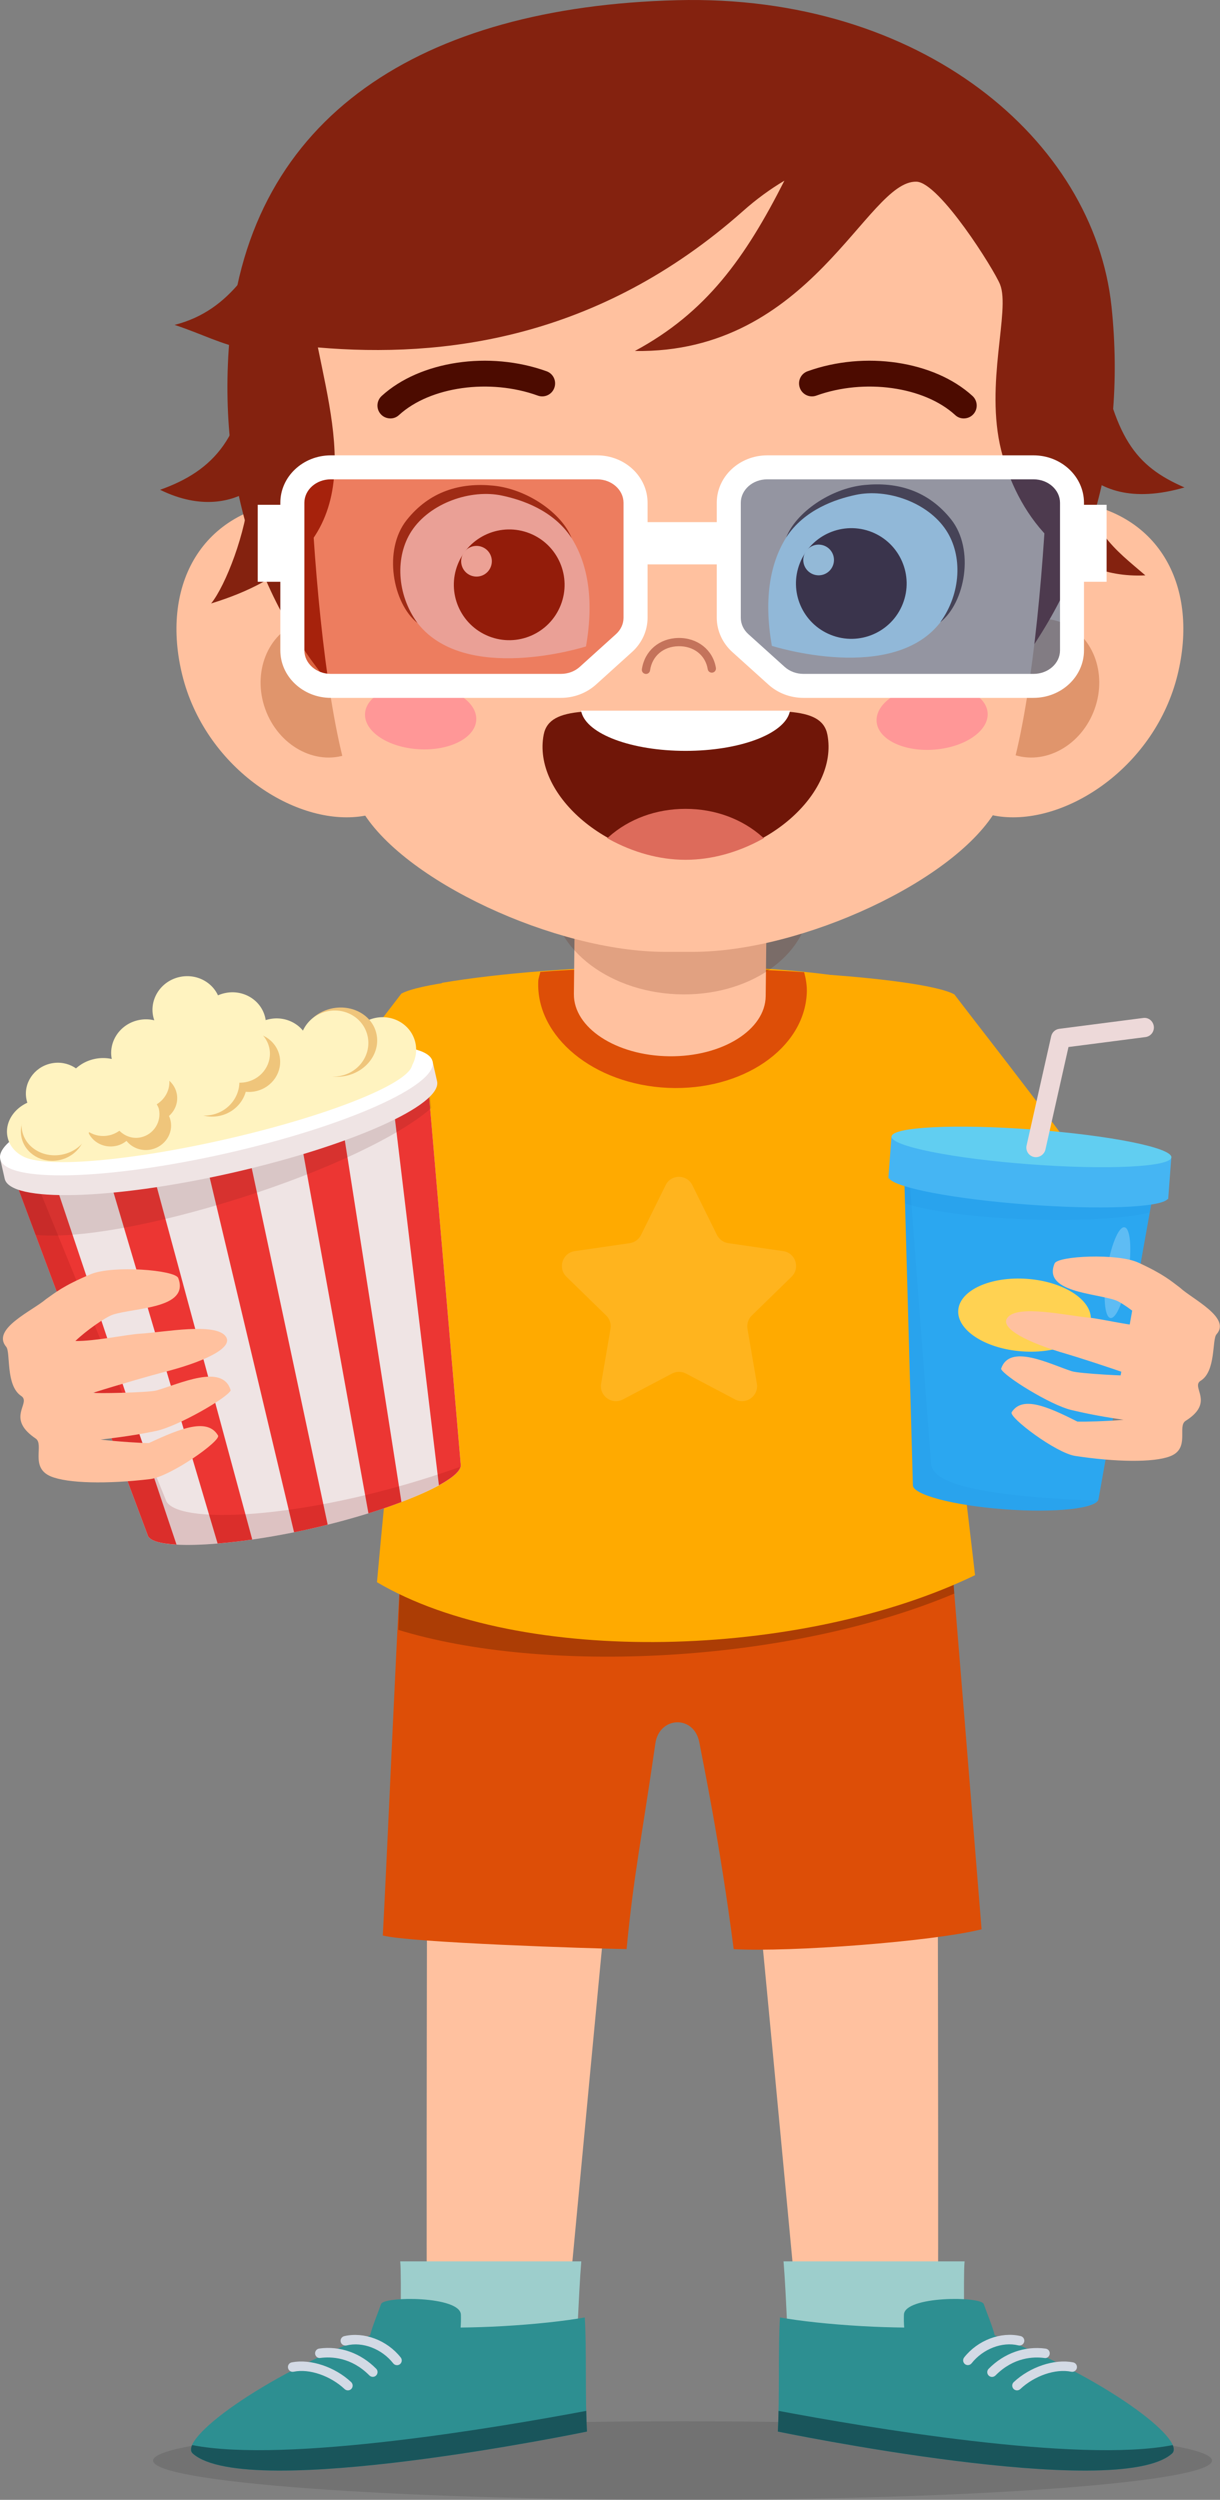 <svg width="145" height="297" viewBox="0 0 145 297" fill="none" xmlns="http://www.w3.org/2000/svg">
<rect x="0" y="0" width="145" height="297" fill="#808080" stroke="none"/>
<path opacity="0.11" d="M81.123 297C115.875 297 144.048 294.911 144.048 292.335C144.048 289.758 115.875 287.669 81.123 287.669C46.371 287.669 18.198 289.758 18.198 292.335C18.198 294.911 46.371 297 81.123 297Z" fill="black"/>
<path d="M95.348 281.077C95.39 281.567 111.398 280.958 111.424 280.367C111.618 275.16 111.39 206.378 111.449 203.361L88.612 210.494C89.229 215.642 95.018 277.518 95.348 281.077Z" fill="#FFC19F"/>
<path d="M93.911 282.911C93.945 283.291 114.272 283.317 114.331 282.835C114.762 279.277 114.449 270.732 114.644 268.669H93.125C93.455 272.532 93.691 280.468 93.911 282.911Z" fill="#9DCECC"/>
<path d="M118.227 277.46C117.957 276.378 117.365 274.992 116.917 273.732C116.588 272.794 107.502 272.769 107.434 275C107.417 275.566 107.426 276.073 107.468 276.53C105.913 276.513 104.231 276.462 102.456 276.361C98.593 276.141 95.128 275.761 92.702 275.33C92.474 278.854 92.668 284.965 92.449 288.887C92.449 288.887 132.798 297.254 139.289 291.507C141.124 289.884 131.1 282.336 118.227 277.46Z" fill="#2D8F91"/>
<path d="M92.533 286.427C92.516 287.298 92.491 288.143 92.449 288.887C92.449 288.887 132.798 297.254 139.289 291.507C139.551 291.279 139.568 290.932 139.382 290.493C128.167 292.699 102.566 288.32 92.533 286.427Z" fill="#19555B"/>
<path d="M121.042 278.651C121.346 278.719 121.65 278.533 121.726 278.229C121.802 277.924 121.616 277.62 121.312 277.544C118.971 276.986 116.207 278.026 114.593 280.08C114.399 280.325 114.441 280.68 114.686 280.874C114.779 280.95 114.889 280.984 115.007 280.993C115.185 281.001 115.362 280.925 115.48 280.773C116.833 279.065 119.115 278.178 121.042 278.651ZM124.127 280.147C124.431 280.215 124.727 279.97 124.761 279.666C124.803 279.353 124.583 279.074 124.27 279.032C121.794 278.694 119.334 279.573 117.5 281.432C117.281 281.652 117.281 282.015 117.509 282.235C117.61 282.336 117.745 282.387 117.872 282.396C118.033 282.404 118.185 282.345 118.312 282.227C120.475 280.029 122.884 279.978 124.127 280.147ZM127.533 280.663C125.31 280.232 122.411 281.204 120.484 283.013C120.256 283.224 120.247 283.587 120.459 283.815C120.56 283.925 120.704 283.985 120.839 283.993C120.991 284.001 121.143 283.951 121.262 283.841C122.943 282.26 125.445 281.39 127.322 281.779C127.634 281.846 127.93 281.635 127.989 281.331C128.048 281.018 127.846 280.722 127.533 280.663Z" fill="#D3DAE5"/>
<path d="M66.865 281.077C66.822 281.567 50.814 280.958 50.789 280.367C50.595 275.16 50.823 206.378 50.764 203.361L73.601 210.495C72.984 215.642 67.203 277.519 66.865 281.077Z" fill="#FFC19F"/>
<path d="M68.302 282.911C68.268 283.291 47.941 283.316 47.882 282.835C47.45 279.276 47.763 270.731 47.569 268.669H69.088C68.758 272.532 68.521 280.468 68.302 282.911Z" fill="#9DCECC"/>
<path d="M43.985 277.459C44.256 276.378 44.847 274.991 45.295 273.732C45.625 272.794 54.711 272.769 54.778 275C54.795 275.566 54.778 276.073 54.745 276.53C56.3 276.513 57.982 276.462 59.757 276.361C63.619 276.141 67.084 275.761 69.502 275.329C69.73 278.854 69.535 284.965 69.755 288.886C69.755 288.886 29.406 297.254 22.915 291.507C21.089 289.884 31.113 282.336 43.985 277.459Z" fill="#2D8F91"/>
<path d="M69.679 286.427C69.696 287.298 69.722 288.143 69.764 288.887C69.764 288.887 29.414 297.254 22.923 291.507C22.661 291.278 22.644 290.932 22.83 290.492C34.054 292.698 59.647 288.32 69.679 286.427Z" fill="#19555B"/>
<path d="M46.732 280.781C46.85 280.933 47.028 281.009 47.214 281.001C47.324 280.992 47.434 280.959 47.535 280.883C47.78 280.688 47.822 280.333 47.628 280.088C46.014 278.034 43.25 276.995 40.909 277.552C40.605 277.629 40.419 277.933 40.495 278.237C40.571 278.541 40.875 278.719 41.179 278.66C43.098 278.178 45.388 279.065 46.732 280.781ZM43.901 282.218C44.019 282.336 44.18 282.395 44.34 282.387C44.475 282.379 44.602 282.328 44.704 282.226C44.923 282.007 44.932 281.643 44.712 281.423C42.878 279.564 40.419 278.677 37.942 279.023C37.629 279.065 37.418 279.353 37.452 279.657C37.494 279.97 37.782 280.206 38.086 280.139C39.337 279.978 41.737 280.029 43.901 282.218ZM34.232 281.33C34.291 281.635 34.578 281.846 34.9 281.778C36.776 281.39 39.278 282.269 40.959 283.841C41.078 283.951 41.23 284.001 41.382 283.993C41.526 283.984 41.661 283.925 41.762 283.815C41.974 283.587 41.965 283.232 41.737 283.012C39.81 281.204 36.911 280.232 34.688 280.663C34.367 280.722 34.173 281.018 34.232 281.33Z" fill="#D3DAE5"/>
<path d="M45.498 229.951C48.693 230.796 70.263 231.506 74.472 231.565C75.326 222.682 76.247 218.532 77.895 207.122C78.36 203.902 82.518 203.699 83.127 207.054C83.507 209.142 85.544 218.777 87.201 231.574C93.987 231.945 110.79 230.678 116.664 229.215C116.664 229.215 112.742 180.718 111.635 167.744C100.2 166.451 61.185 166.485 48.888 167.913C47.645 180.017 46.479 211.23 45.498 229.951Z" fill="#DD4E07"/>
<path d="M24.664 180.558C23.591 181.876 13.922 174.261 14.911 172.875C29.735 152.201 46.107 123.929 49.251 118.131L63.264 129.389C54.508 141.154 38.804 163.172 24.664 180.558Z" fill="#FFC19F"/>
<path d="M28.493 143.758C33.463 146.724 43.935 153.553 49.505 155.227C56.959 145.676 63.974 116.551 63.966 115.629C57.416 116.044 49.809 116.906 47.705 118.047C43.977 122.957 33.843 135.745 28.493 143.758Z" fill="#FFAA00"/>
<path d="M128.716 167.33C129.781 168.649 139.298 161.135 138.47 159.647C130.652 145.702 122.8 134.528 119.656 128.739L104.053 135.796C112.818 147.553 120.078 156.655 128.716 167.33Z" fill="#FFC19F"/>
<path d="M132.638 143.851C127.668 146.817 117.196 153.647 111.626 155.32C104.172 145.769 97.157 116.644 97.165 115.723C103.715 116.137 111.322 116.999 113.427 118.14C117.162 123.051 127.296 135.847 132.638 143.851Z" fill="#FFAA00"/>
<path opacity="0.22" d="M113.418 189.33C112.852 179.737 111.5 170.55 111.339 167.423C99.903 166.13 61.185 166.147 48.896 167.575C48.22 171.792 47.738 181.631 47.341 193.641C64.625 198.949 93.539 197.689 113.418 189.33Z" fill="black"/>
<path d="M44.805 187.978C61.861 198.044 95.23 197.115 115.886 187.141C115.886 187.141 109.37 130.632 106.716 117.396C92.381 113.44 65.648 114.531 52.522 116.77C50.612 133.657 47.028 163.053 44.805 187.978Z" fill="#FFAA00"/>
<g opacity="0.34">
<path opacity="0.34" d="M82.29 140.808L85.214 146.724C85.476 147.248 85.975 147.612 86.558 147.696L93.091 148.643C94.553 148.854 95.136 150.654 94.08 151.685L89.355 156.292C88.933 156.697 88.747 157.289 88.84 157.872L89.955 164.38C90.209 165.834 88.679 166.95 87.369 166.265L81.529 163.188C81.005 162.918 80.388 162.918 79.872 163.188L74.032 166.265C72.722 166.95 71.192 165.842 71.446 164.38L72.561 157.872C72.663 157.289 72.468 156.706 72.046 156.292L67.321 151.685C66.265 150.654 66.848 148.854 68.31 148.643L74.843 147.696C75.427 147.612 75.925 147.248 76.187 146.724L79.112 140.808C79.746 139.481 81.63 139.481 82.29 140.808Z" fill="white"/>
</g>
<path d="M95.889 117.988C95.931 117.134 95.788 116.314 95.576 115.503C86.803 114.911 73.618 114.717 64.22 115.469C64.144 115.841 63.991 116.179 63.974 116.568C63.679 123.177 70.584 128.857 79.391 129.246C88.206 129.634 95.593 124.597 95.889 117.988Z" fill="#DD4E07"/>
<path d="M91.207 99.681L91.004 118.351C90.961 122.366 85.823 125.569 79.526 125.493C73.229 125.417 68.166 122.112 68.209 118.097L68.412 99.427L91.207 99.681Z" fill="#FFC19F"/>
<path opacity="0.19" d="M96.244 107.304C96.278 106.485 96.142 105.69 95.948 104.913C87.513 104.346 74.852 104.16 65.817 104.879C65.749 105.234 65.597 105.563 65.58 105.935C65.293 112.283 71.928 117.743 80.397 118.123C88.865 118.495 95.965 113.652 96.244 107.304Z" fill="#601805"/>
<path d="M34.384 59.559C42.312 58.587 49.75 66.312 51.001 76.759C52.251 87.206 50.603 96.072 42.675 97.018C34.747 97.965 24.318 91.026 21.655 80.165C19.154 69.947 23.557 60.886 34.384 59.559Z" fill="#FFC19F"/>
<path d="M31.527 84.247C33.091 88.591 37.461 90.992 41.289 89.614C45.118 88.237 46.952 83.596 45.388 79.261C43.825 74.916 39.455 72.516 35.626 73.894C31.806 75.271 29.964 79.911 31.527 84.247Z" fill="#E0956C"/>
<path d="M127.237 59.559C119.309 58.587 111.872 66.312 110.621 76.759C109.37 87.206 111.018 96.072 118.937 97.018C126.865 97.965 137.295 91.026 139.957 80.165C142.468 69.947 138.064 60.886 127.237 59.559Z" fill="#FFC19F"/>
<path d="M130.094 84.247C128.531 88.591 124.161 90.992 120.332 89.614C116.503 88.237 114.669 83.596 116.233 79.261C117.797 74.916 122.166 72.516 125.995 73.894C129.815 75.271 131.658 79.911 130.094 84.247Z" fill="#E0956C"/>
<path d="M27.31 39.892C23.988 76.674 50.73 100.5 81.064 99.909C111.407 99.317 135.875 72.094 132.105 36.409C130.009 16.59 109.446 -0.729 80.464 0.024C50.13 0.81 29.668 13.733 27.31 39.892Z" fill="#84220F"/>
<path d="M123.941 34.727C117.357 16.421 101.476 16.158 80.684 16.158C59.892 16.158 44.019 16.421 37.435 34.727C35.449 40.246 37.156 85.777 42.844 95.987C47.654 104.608 66.121 113.085 79.002 113.085C79.543 113.085 81.833 113.085 82.374 113.085C95.255 113.085 113.723 104.608 118.532 95.987C124.22 85.777 125.927 40.246 123.941 34.727Z" fill="#FFC19F"/>
<path d="M43.385 84.771C43.259 86.901 46.115 88.803 49.767 89.014C53.418 89.234 56.477 87.679 56.604 85.549C56.731 83.419 53.874 81.517 50.223 81.306C46.572 81.095 43.512 82.65 43.385 84.771Z" fill="#FF9797"/>
<path d="M104.189 85.743C104.358 87.865 107.451 89.352 111.094 89.056C114.737 88.761 117.551 86.8 117.382 84.678C117.213 82.557 114.12 81.069 110.477 81.365C106.834 81.653 104.02 83.613 104.189 85.743Z" fill="#FF9797"/>
<path d="M98.34 87.29C97.638 83.648 92.043 84.586 82.89 84.527C82.408 84.527 80.548 84.527 80.067 84.527C70.922 84.586 65.318 83.648 64.617 87.29C63.273 94.314 72.105 101.98 81.394 102.005H81.554C90.851 101.98 99.684 94.314 98.34 87.29Z" fill="#701608"/>
<path d="M81.562 102.149H81.393C78.385 102.14 75.257 101.287 72.35 99.681L72.172 99.588L72.325 99.453C74.742 97.289 77.987 96.097 81.478 96.097C84.96 96.097 88.214 97.289 90.631 99.453L90.784 99.588L90.606 99.681C87.699 101.287 84.563 102.14 81.562 102.149Z" fill="#DD6B5B"/>
<path d="M81.478 89.209C75.088 89.209 69.764 87.231 69.096 84.594L69.054 84.433H93.903L93.86 84.594C93.192 87.231 87.868 89.209 81.478 89.209Z" fill="white"/>
<path d="M76.787 80.072C77.024 80.064 77.227 79.894 77.261 79.649C77.506 77.942 78.833 76.81 80.633 76.776C82.442 76.742 83.845 77.832 84.115 79.506C84.157 79.776 84.411 79.954 84.681 79.911C84.952 79.869 85.129 79.616 85.087 79.345C84.741 77.215 82.898 75.753 80.616 75.795C78.343 75.838 76.61 77.334 76.289 79.506C76.246 79.776 76.432 80.021 76.703 80.064L76.787 80.072Z" fill="#C4735B"/>
<path d="M19.027 58.19C25.332 55.959 29.262 51.885 29.626 41.607C25.991 40.83 24.259 39.765 20.751 38.599C34.376 35.15 32.373 15.694 50.164 7.563C79.315 -3.467 105.905 4.647 113.57 9.101C127.685 17.317 129.426 28.38 130.449 40.788C132.401 52.029 134.903 55.35 140.777 57.911C134.455 59.745 130.719 58.097 128.581 55.917C129.207 62.991 132.494 65.231 136.129 68.358C126.265 68.856 120.771 60.624 118.997 53.508C117.027 45.605 120.104 36.9 118.861 33.798C118.143 32.006 111.643 21.661 108.922 21.585C102.989 21.416 96.472 42.038 75.452 41.7C83.929 37.136 88.561 30.671 93.227 21.466C91.578 22.447 89.922 23.639 88.291 25.092C71.049 40.365 52.606 42.554 37.782 41.278C40.233 53.322 43.825 65.941 25.095 71.696C26.794 69.592 29.279 63.278 29.642 58.292C27.639 59.526 23.963 60.616 19.027 58.19Z" fill="#84220F"/>
<path d="M46.411 49.713C45.988 49.713 45.566 49.552 45.261 49.214C44.687 48.589 44.737 47.617 45.363 47.042C49.919 42.883 58.159 41.658 64.963 44.109C65.766 44.396 66.172 45.275 65.884 46.078C65.597 46.881 64.71 47.295 63.915 47C58.21 44.937 51.127 45.926 47.425 49.307C47.138 49.578 46.774 49.713 46.411 49.713Z" fill="#4C0B00"/>
<path d="M114.534 49.713C114.956 49.713 115.379 49.552 115.683 49.214C116.258 48.589 116.207 47.617 115.582 47.042C111.026 42.883 102.786 41.658 95.982 44.109C95.179 44.396 94.773 45.275 95.061 46.078C95.348 46.881 96.235 47.295 97.03 47C102.735 44.937 109.818 45.926 113.52 49.307C113.807 49.578 114.17 49.713 114.534 49.713Z" fill="#4C0B00"/>
<path d="M91.739 76.734C91.739 76.734 106.369 81.4 111.948 73.691C118.735 64.301 108.339 56.889 101.594 58.343C95.357 59.687 89.685 65.096 91.739 76.734Z" fill="#F9FEFF"/>
<path d="M113.038 61.706C110.325 58.3 106.682 57.227 102.727 57.624C98.687 58.03 94.596 60.895 93.438 63.853C95.61 60.523 99.354 59.298 101.687 58.799C105.398 57.996 110.274 59.661 112.463 63.017C114.416 66 114.247 70.48 111.753 73.928C114.712 71.595 115.869 65.265 113.038 61.706Z" fill="#773220"/>
<path d="M95.069 66.896C93.725 70.268 95.373 74.097 98.754 75.432C102.127 76.776 105.955 75.128 107.291 71.756C108.635 68.383 106.986 64.555 103.614 63.211C100.233 61.875 96.413 63.523 95.069 66.896Z" fill="#63190D"/>
<path d="M95.602 65.856C95.23 66.794 95.686 67.851 96.624 68.223C97.562 68.595 98.619 68.138 98.991 67.2C99.363 66.262 98.906 65.205 97.968 64.834C97.03 64.462 95.974 64.918 95.602 65.856Z" fill="#FEFFFE"/>
<path d="M69.645 76.802C69.645 76.802 55.015 81.475 49.437 73.776C42.641 64.386 53.037 56.973 59.782 58.419C66.019 59.754 71.691 65.163 69.645 76.802Z" fill="#F9FEFF"/>
<path d="M48.33 61.791C51.043 58.376 54.686 57.303 58.641 57.7C62.681 58.105 66.78 60.971 67.938 63.929C65.766 60.599 62.014 59.382 59.681 58.883C55.962 58.08 51.094 59.754 48.904 63.109C46.961 66.093 47.121 70.581 49.614 74.02C46.673 71.679 45.507 65.349 48.33 61.791Z" fill="#773220"/>
<path d="M54.407 67.048C53.063 70.42 54.711 74.249 58.092 75.593C61.464 76.937 65.293 75.289 66.636 71.908C67.98 68.535 66.332 64.707 62.952 63.363C59.571 62.028 55.75 63.676 54.407 67.048Z" fill="#63190D"/>
<path d="M54.939 66.008C54.567 66.947 55.023 68.003 55.962 68.375C56.9 68.747 57.956 68.29 58.328 67.352C58.7 66.414 58.244 65.358 57.306 64.986C56.376 64.614 55.311 65.07 54.939 66.008Z" fill="#FEFFFE"/>
<path d="M26.16 119.002C26.634 121.115 25.239 123.228 23.05 123.718C20.852 124.217 18.689 122.898 18.215 120.794C17.742 118.681 19.137 116.568 21.326 116.078C23.523 115.587 25.687 116.898 26.16 119.002Z" fill="#FFF3C0"/>
<path d="M0.771 137.47L17.539 182.341C17.97 184.26 27.293 183.795 36.928 181.623C46.563 179.45 55.184 175.867 54.753 173.948L50.645 126.22L0.771 137.47Z" fill="#EFE4E4"/>
<path d="M36.937 181.623C37.613 181.47 38.281 181.31 38.948 181.141L28.316 131.257L23.143 132.424L34.95 182.045C35.61 181.918 36.277 181.775 36.937 181.623Z" fill="#EC3633"/>
<path d="M47.172 127.006L46.251 127.209L52.167 176.467C53.916 175.512 54.914 174.624 54.753 173.948L50.679 126.55L47.172 127.006Z" fill="#EC3633"/>
<path d="M43.791 179.797C45.194 179.366 46.504 178.909 47.712 178.453L39.937 128.798L36.522 129.406L34.739 129.812L43.791 179.797Z" fill="#EC3633"/>
<path d="M5.191 136.472L4.27 136.683L0.88 137.79L17.539 182.341C17.691 183.025 18.976 183.397 20.979 183.507L5.191 136.472Z" fill="#EC3633"/>
<path d="M16.703 133.877L14.919 134.283L11.572 135.196L25.864 183.381C27.149 183.271 28.527 183.119 29.981 182.907L16.703 133.877Z" fill="#EC3633"/>
<path opacity="0.15" d="M19.787 178.394L2.909 136.988L0.779 137.469L17.547 182.341C17.979 184.259 27.301 183.794 36.936 181.622C46.056 179.568 54.161 176.264 54.652 174.286C37.663 180.355 21.503 181.326 19.787 178.394Z" fill="#7C0404"/>
<path opacity="0.15" d="M4.219 146.708C9.096 147.198 18.173 145.626 28.527 142.346C39.007 139.033 47.62 134.866 51.254 131.646L50.645 126.22L0.771 137.47L4.219 146.708Z" fill="#601D1D"/>
<path d="M0.027 137.697L0.559 140.047C1.202 142.879 13.22 142.583 27.411 139.379C41.602 136.176 52.59 131.291 51.947 128.46L51.415 126.11L0.027 137.697Z" fill="#EFE4E4"/>
<path d="M51.415 126.11C52.057 128.942 41.069 133.827 26.879 137.03C12.688 140.234 0.669 140.529 0.027 137.698C-0.616 134.867 10.372 129.981 24.563 126.778C38.762 123.575 50.781 123.279 51.415 126.11Z" fill="white"/>
<path d="M48.981 126.254C49.471 128.409 39.413 132.517 26.515 135.424C13.618 138.332 2.774 138.94 2.292 136.776C1.802 134.621 11.86 130.514 24.757 127.606C37.655 124.699 48.49 124.098 48.981 126.254Z" fill="#FFF3C0"/>
<path d="M9.045 133.294C9.485 135.23 8.014 137.216 5.766 137.723C3.517 138.23 1.345 137.072 0.906 135.128C0.466 133.193 1.937 131.207 4.185 130.7C6.433 130.201 8.606 131.359 9.045 133.294Z" fill="#FFF3C0"/>
<path d="M10.093 133.455C10.532 135.39 9.197 137.343 7.118 137.816C5.039 138.281 2.993 137.098 2.562 135.154C2.123 133.218 3.458 131.266 5.537 130.792C7.616 130.328 9.662 131.519 10.093 133.455Z" fill="#EFC57B"/>
<path d="M10.456 129.043C10.896 130.978 9.611 132.922 7.6 133.379C5.588 133.835 3.593 132.626 3.162 130.691C2.723 128.756 4.008 126.812 6.019 126.355C8.031 125.899 10.025 127.099 10.456 129.043Z" fill="#FFF3C0"/>
<path d="M16.719 129.17C17.26 131.587 15.671 133.996 13.161 134.562C10.651 135.128 8.174 133.632 7.633 131.215C7.093 128.798 8.682 126.381 11.192 125.823C13.702 125.257 16.178 126.753 16.719 129.17Z" fill="#FFF3C0"/>
<path d="M21.25 124.132C21.723 126.245 20.328 128.358 18.139 128.849C15.942 129.347 13.778 128.037 13.305 125.924C12.831 123.811 14.226 121.698 16.415 121.208C18.613 120.709 20.776 122.019 21.25 124.132Z" fill="#FFF3C0"/>
<path d="M31.527 120.921C32.001 123.034 30.606 125.147 28.417 125.637C26.22 126.136 24.056 124.825 23.582 122.712C23.109 120.599 24.504 118.487 26.693 117.996C28.89 117.498 31.054 118.808 31.527 120.921Z" fill="#FFF3C0"/>
<path d="M49.369 123.879C49.842 125.992 48.448 128.105 46.259 128.595C44.061 129.094 41.898 127.784 41.424 125.671C40.951 123.558 42.346 121.445 44.535 120.955C46.732 120.456 48.896 121.766 49.369 123.879Z" fill="#FFF3C0"/>
<path d="M44.737 122.805C45.236 125.011 43.647 127.243 41.188 127.801C38.728 128.358 36.336 127.015 35.838 124.817C35.339 122.611 36.928 120.38 39.387 119.822C41.847 119.273 44.247 120.608 44.737 122.805Z" fill="#EFC57B"/>
<path d="M43.689 123.084C44.163 125.197 42.768 127.31 40.579 127.801C38.382 128.299 36.218 126.989 35.745 124.876C35.271 122.763 36.666 120.65 38.855 120.16C41.052 119.661 43.216 120.972 43.689 123.084Z" fill="#FFF3C0"/>
<path d="M36.776 124.022C37.249 126.135 35.855 128.248 33.666 128.739C31.468 129.237 29.304 127.927 28.831 125.814C28.358 123.701 29.752 121.588 31.941 121.098C34.139 120.599 36.303 121.909 36.776 124.022Z" fill="#FFF3C0"/>
<path d="M31.409 124.631C31.882 126.744 30.487 128.857 28.298 129.347C26.101 129.846 23.937 128.536 23.464 126.423C22.991 124.31 24.385 122.197 26.574 121.706C28.772 121.208 30.935 122.518 31.409 124.631Z" fill="#FFF3C0"/>
<path d="M25.34 125.282C25.814 127.395 24.419 129.508 22.23 129.998C20.032 130.497 17.869 129.178 17.395 127.074C16.922 124.961 18.317 122.848 20.506 122.358C22.695 121.859 24.859 123.169 25.34 125.282Z" fill="#FFF3C0"/>
<path d="M29.262 127.843C29.735 129.956 28.341 132.069 26.152 132.559C23.954 133.058 21.791 131.748 21.317 129.635C20.844 127.522 22.239 125.409 24.428 124.918C26.617 124.42 28.78 125.73 29.262 127.843Z" fill="#EFC57B"/>
<path d="M30.423 129.638C32.391 129.195 33.64 127.304 33.215 125.414C32.789 123.524 30.849 122.351 28.882 122.794C26.915 123.237 25.665 125.128 26.09 127.018C26.516 128.908 28.456 130.081 30.423 129.638Z" fill="#EFC57B"/>
<path d="M22.112 127.953C22.585 130.066 21.191 132.179 19.002 132.669C16.804 133.167 14.64 131.849 14.167 129.744C13.694 127.631 15.088 125.518 17.277 125.028C19.475 124.53 21.639 125.84 22.112 127.953Z" fill="#FFF3C0"/>
<path d="M32.001 124.47C32.415 126.296 31.206 128.122 29.313 128.544C27.419 128.975 25.552 127.843 25.137 126.017C24.723 124.192 25.932 122.374 27.825 121.943C29.718 121.512 31.586 122.645 32.001 124.47Z" fill="#FFF3C0"/>
<path d="M28.358 127.716C28.831 129.829 27.437 131.942 25.248 132.432C23.05 132.931 20.886 131.621 20.413 129.508C19.94 127.395 21.334 125.282 23.523 124.792C25.721 124.293 27.885 125.603 28.358 127.716Z" fill="#FFF3C0"/>
<path d="M20.996 129.871C20.65 128.333 19.069 127.378 17.472 127.741C15.874 128.105 14.869 129.668 15.215 131.207C14.53 130.598 13.567 130.353 12.578 130.573C10.981 130.936 9.966 132.474 10.313 134.004C10.659 135.542 12.232 136.497 13.829 136.134C14.285 136.033 14.691 135.821 15.038 135.551C15.714 136.388 16.846 136.819 18.004 136.557C19.602 136.193 20.616 134.655 20.269 133.125C20.227 132.939 20.168 132.762 20.084 132.584C20.844 131.917 21.224 130.902 20.996 129.871Z" fill="#EFC57B"/>
<path d="M20.058 127.927C19.686 126.271 17.987 125.248 16.271 125.637C14.606 126.009 13.541 127.581 13.82 129.178C13.178 128.849 12.409 128.73 11.64 128.899C9.924 129.288 8.834 130.945 9.206 132.593C9.577 134.249 11.276 135.272 12.992 134.883C13.44 134.782 13.846 134.588 14.192 134.342C14.851 134.993 15.781 135.34 16.753 135.12C18.266 134.782 19.221 133.269 18.883 131.756C18.832 131.545 18.723 131.376 18.63 131.198C19.728 130.522 20.354 129.229 20.058 127.927Z" fill="#FFF3C0"/>
<path d="M10.71 132.61C11.158 134.613 9.721 136.65 7.498 137.148C5.275 137.647 3.103 136.43 2.647 134.427C2.19 132.424 3.636 130.387 5.858 129.888C8.09 129.389 10.254 130.607 10.71 132.61Z" fill="#FFF3C0"/>
<path d="M136.957 142.338L130.567 178.073C130.483 179.214 125.471 179.771 119.377 179.315C113.283 178.859 108.415 177.565 108.499 176.424L107.485 140.14L136.957 142.338Z" fill="#2BA7F0"/>
<g opacity="0.2">
<path opacity="0.2" d="M110.671 174.024C110.95 175.224 112.125 177.574 129.942 178.275C130.136 178.284 130.263 178.267 130.44 178.267C129.815 179.273 125.099 179.746 119.377 179.315C113.283 178.859 108.415 177.565 108.499 176.424L107.485 140.14L108.11 140.191L110.671 174.024Z" fill="#004CA2"/>
</g>
<g opacity="0.22">
<path opacity="0.22" d="M136.644 144.062C133.762 144.746 128.352 145.093 122.106 144.865C115.784 144.637 110.35 143.884 107.552 142.972L107.476 140.14L136.948 142.338L136.644 144.062Z" fill="#004CA2"/>
</g>
<path d="M139.213 137.503L138.841 142.473L138.765 142.465C137.929 143.462 130.744 143.758 122.073 143.107C113.401 142.456 106.344 141.104 105.659 139.988L105.583 139.98L105.955 135.01L139.213 137.503Z" fill="#45B5F3"/>
<path d="M105.963 135.027C105.879 136.168 113.249 137.647 122.436 138.331C131.615 139.016 139.129 138.644 139.222 137.503C139.306 136.362 131.928 134.883 122.749 134.198C113.561 133.514 106.048 133.877 105.963 135.027Z" fill="#61CEF1"/>
<path d="M123.036 137.478C122.977 137.478 122.918 137.461 122.867 137.452C122.25 137.309 121.87 136.7 122.014 136.083L124.938 123.101C125.048 122.636 125.428 122.29 125.902 122.231L135.85 120.946C136.5 120.844 137.05 121.309 137.134 121.935C137.21 122.56 136.771 123.126 136.154 123.211L126.992 124.394L124.245 136.607C124.101 137.148 123.586 137.52 123.036 137.478Z" fill="#EDD9D9"/>
<path opacity="0.24" d="M131.539 151.001C131.074 153.976 131.277 156.478 131.978 156.588C132.688 156.698 133.635 154.373 134.091 151.398C134.556 148.423 134.353 145.921 133.652 145.811C132.95 145.693 132.004 148.017 131.539 151.001Z" fill="white"/>
<path d="M129.646 156.833C129.468 159.208 125.8 160.873 121.447 160.552C117.095 160.23 113.714 158.033 113.891 155.658C114.069 153.283 117.737 151.618 122.09 151.939C126.443 152.26 129.823 154.458 129.646 156.833Z" fill="#FFD252"/>
<path d="M4.236 170.905C1.058 168.758 3.086 167.144 2.807 166.214C2.765 166.079 2.681 165.952 2.52 165.851C0.635 164.6 1.286 160.661 0.737 160.011C-1.064 157.881 3.855 155.742 5.478 154.339C6.552 153.595 7.49 152.767 10.769 151.39C13.398 150.291 20.81 150.882 21.182 151.837C22.576 155.48 16.018 155.353 13.44 156.182C12.544 156.469 10.237 158.092 8.96 159.317C11.209 159.368 15.122 158.54 16.618 158.455C19.508 158.286 25.678 157.069 26.853 158.81C27.774 160.171 24.106 161.853 19.305 163.062C18.139 163.357 13.863 164.583 11.099 165.462C11.124 165.589 17.657 165.454 18.579 165.2C21.317 164.431 26.481 161.929 27.419 165.183C27.064 166.054 21.097 169.494 18.511 170.018C17.209 170.28 15.46 170.626 11.952 171.032C14.065 171.285 16.88 171.454 17.7 171.446C21.587 169.629 24.689 168.454 25.915 170.55C26.287 171.184 20.244 175.444 17.818 175.731C12.738 176.331 8.056 176.247 6.027 175.402C3.509 174.337 5.292 171.615 4.236 170.905Z" fill="#FFC19F"/>
<path d="M140.912 168.809C144.006 166.865 142.129 165.259 142.417 164.38C142.459 164.254 142.544 164.135 142.704 164.042C144.538 162.91 144.04 159.132 144.58 158.532C146.364 156.554 141.741 154.365 140.236 152.979C139.23 152.235 138.368 151.415 135.283 150.004C132.815 148.871 125.724 149.209 125.344 150.105C123.899 153.528 130.161 153.621 132.596 154.483C133.441 154.787 135.588 156.402 136.771 157.619C134.624 157.594 130.922 156.689 129.494 156.554C126.747 156.3 120.898 154.948 119.723 156.571C118.802 157.839 122.242 159.554 126.789 160.864C127.888 161.177 131.928 162.479 134.531 163.408C134.497 163.527 128.285 163.197 127.406 162.918C124.82 162.098 119.977 159.546 118.979 162.631C119.284 163.476 124.871 166.941 127.322 167.516C128.556 167.803 130.204 168.192 133.542 168.682C131.514 168.86 128.826 168.928 128.048 168.894C124.397 167.043 121.481 165.826 120.239 167.787C119.867 168.378 125.496 172.63 127.795 172.976C132.621 173.711 137.084 173.771 139.044 173.027C141.496 172.106 139.881 169.46 140.912 168.809Z" fill="#FFC19F"/>
<g opacity="0.65">
<path opacity="0.65" d="M95.492 81.483H122.834C125.361 81.483 127.406 79.598 127.406 77.274V59.736C127.406 57.412 125.361 55.527 122.834 55.527H91.19C88.663 55.527 86.617 57.412 86.617 59.736V73.394C86.617 74.527 87.116 75.609 87.986 76.403L92.288 80.283C93.15 81.052 94.3 81.483 95.492 81.483Z" fill="#025AA3"/>
</g>
<path d="M122.833 82.911H95.491C93.936 82.911 92.457 82.353 91.333 81.339L87.022 77.451C85.856 76.395 85.189 74.907 85.189 73.386V59.736C85.189 56.626 87.876 54.099 91.189 54.099H122.833C126.147 54.099 128.834 56.626 128.834 59.736V77.274C128.834 80.384 126.147 82.911 122.833 82.911ZM91.189 56.947C89.448 56.947 88.045 58.198 88.045 59.736V73.394C88.045 74.13 88.366 74.823 88.95 75.347L93.252 79.226C93.852 79.767 94.646 80.063 95.5 80.063H122.842C124.583 80.063 125.986 78.812 125.986 77.274V59.736C125.986 58.198 124.575 56.947 122.842 56.947H91.189Z" fill="white"/>
<g opacity="0.65">
<path opacity="0.65" d="M66.662 81.483H39.32C36.793 81.483 34.748 79.598 34.748 77.274V59.736C34.748 57.412 36.793 55.527 39.32 55.527H70.964C73.491 55.527 75.537 57.412 75.537 59.736V73.394C75.537 74.527 75.038 75.609 74.168 76.403L69.865 80.283C69.012 81.052 67.862 81.483 66.662 81.483Z" fill="#D62209"/>
</g>
<path d="M66.662 82.911H39.32C36.015 82.911 33.319 80.384 33.319 77.274V59.736C33.319 56.626 36.007 54.099 39.32 54.099H70.964C74.277 54.099 76.965 56.626 76.965 59.736V73.394C76.965 74.924 76.297 76.403 75.122 77.46L70.829 81.339C69.696 82.353 68.217 82.911 66.662 82.911ZM39.32 56.947C37.579 56.947 36.176 58.198 36.176 59.736V77.274C36.176 78.812 37.587 80.063 39.32 80.063H66.662C67.516 80.063 68.31 79.767 68.91 79.226L73.204 75.347C73.787 74.823 74.108 74.13 74.108 73.394V59.736C74.108 58.198 72.697 56.947 70.964 56.947H39.32Z" fill="white"/>
<path d="M34.748 59.973H30.631V69.118H34.748V59.973Z" fill="white"/>
<path d="M131.522 59.973H127.406V69.118H131.522V59.973Z" fill="white"/>
<path d="M85.654 62.035H74.573V67.055H85.654V62.035Z" fill="white"/>
</svg>

